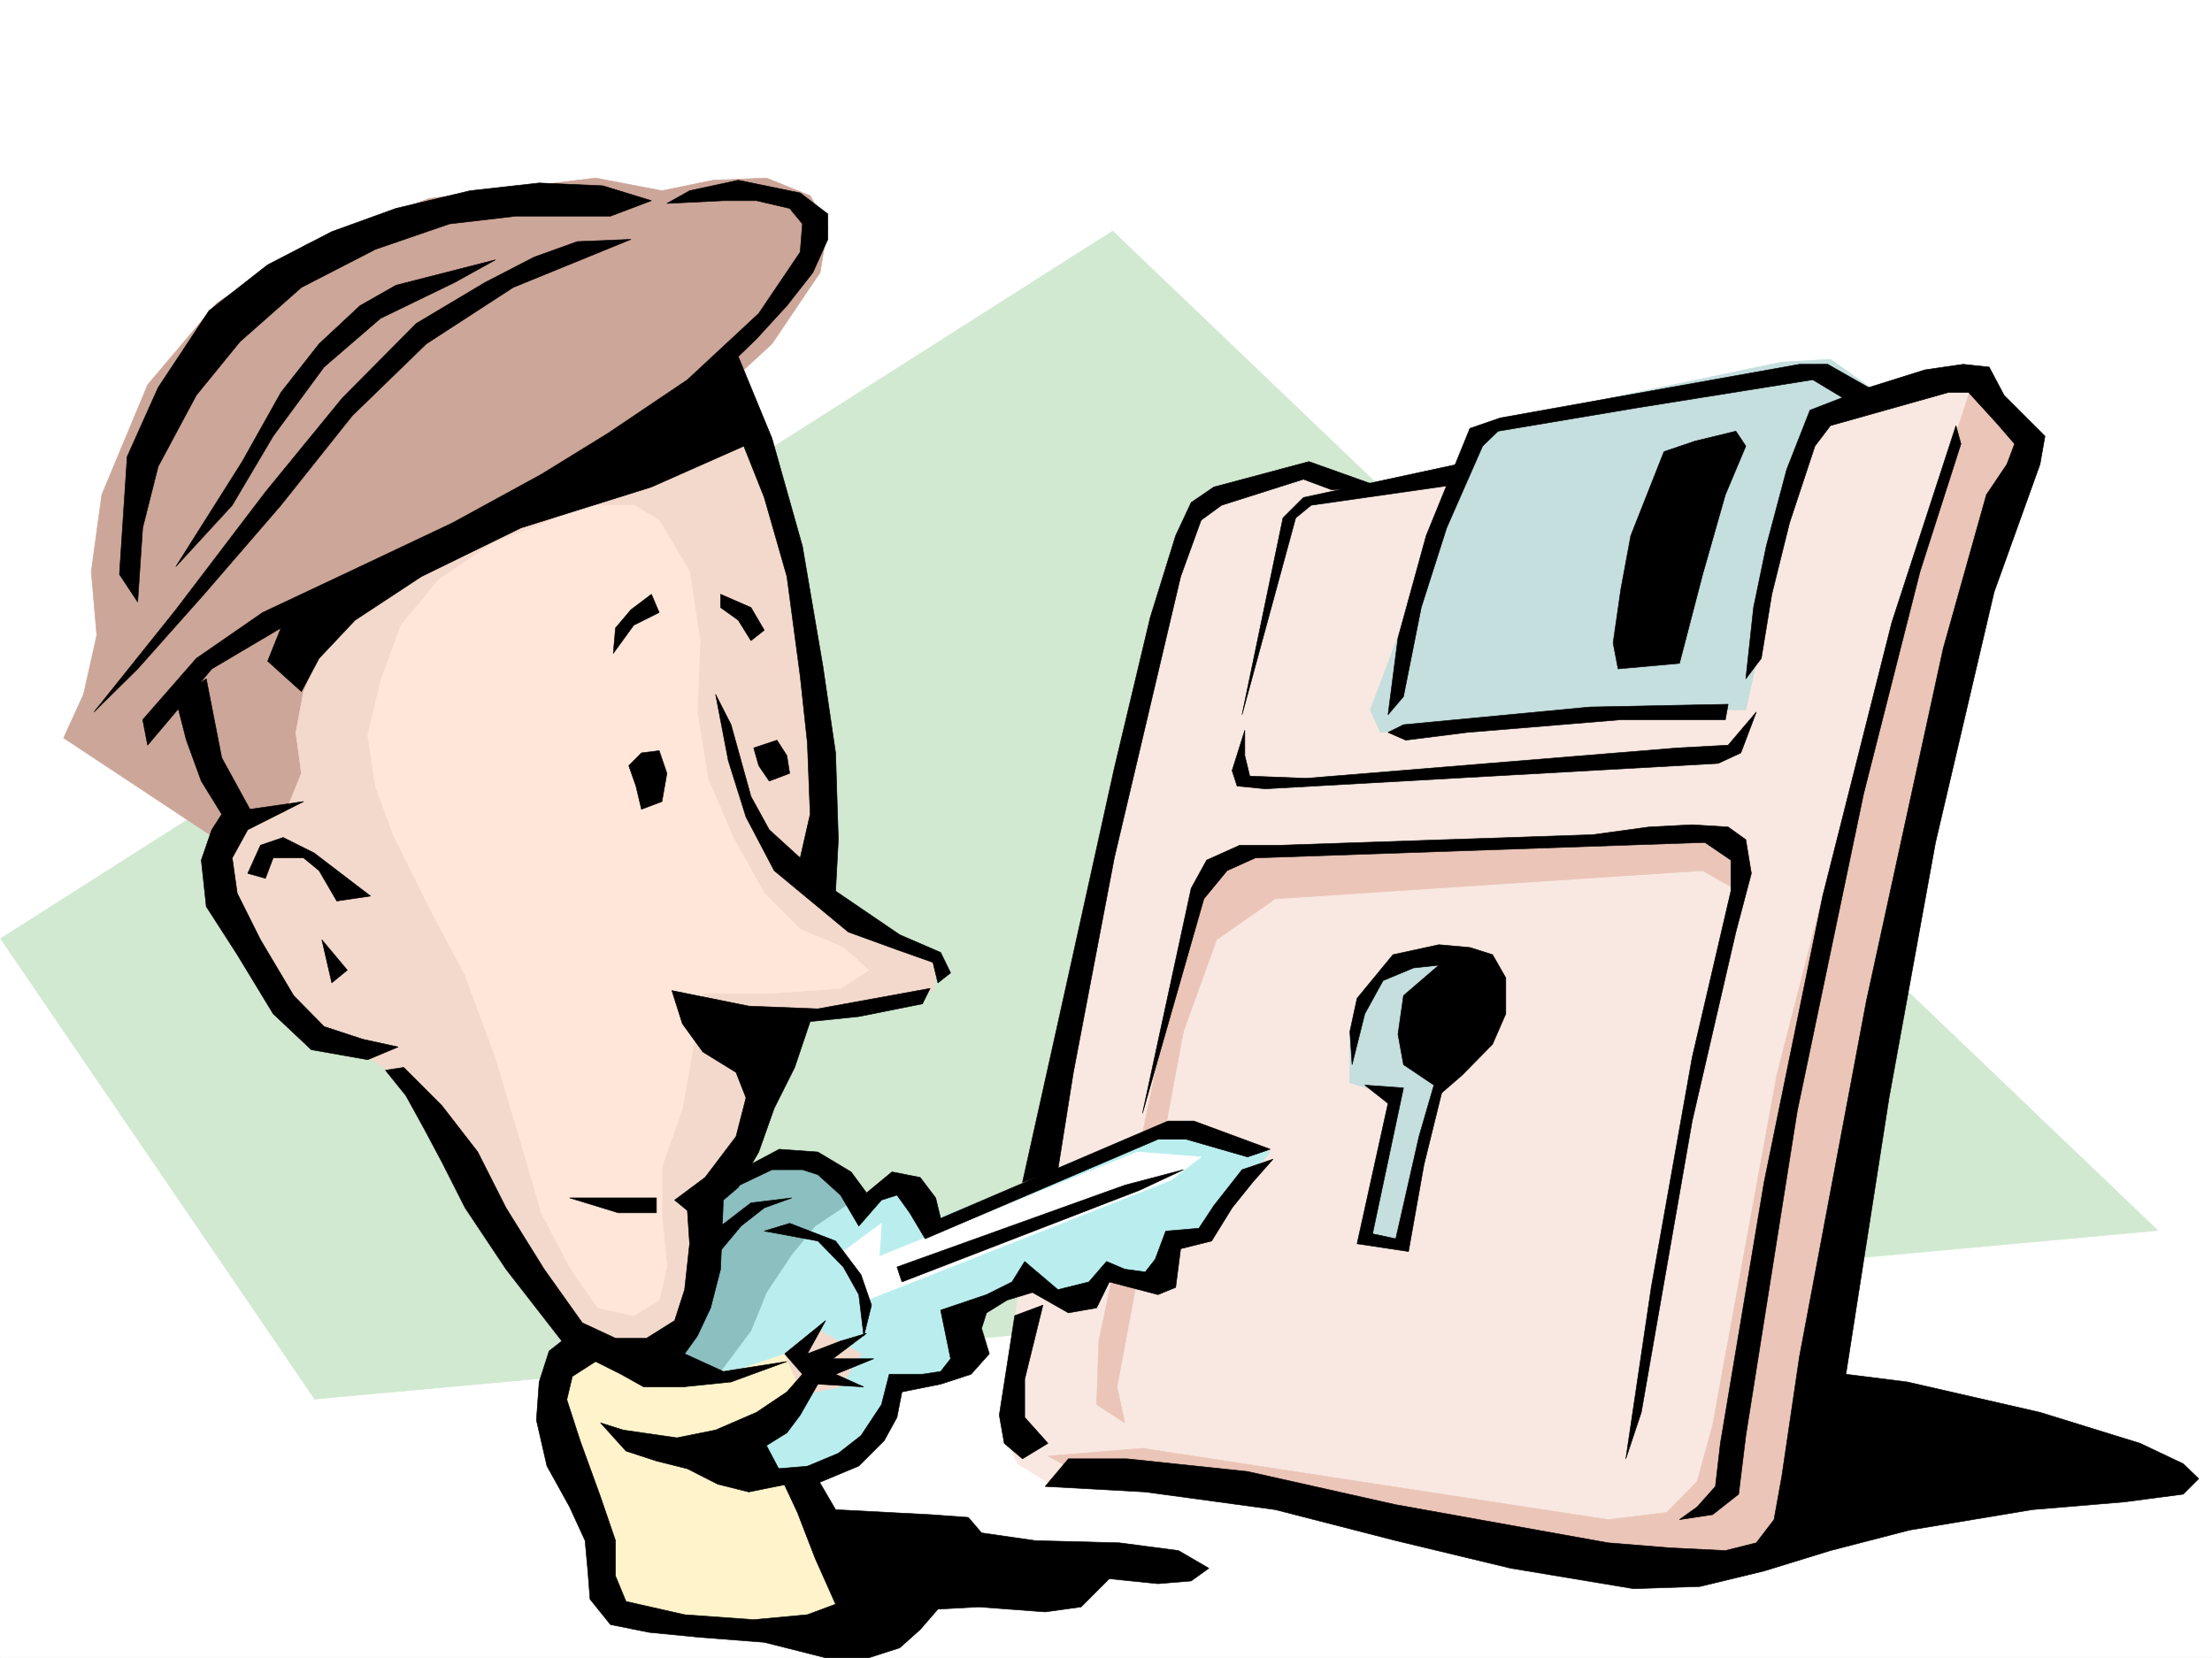<svg xmlns="http://www.w3.org/2000/svg" width="2997.016" height="2246.668"><rect width="100%" height="100%" fill="#808080" stroke="none"/><defs><clipPath id="a"><path d="M0 0h2997v2244.137H0Zm0 0"/></clipPath></defs><path fill="#fff" d="M0 2246.297h2997.016V0H0Zm0 0"/><g clip-path="url(#a)" transform="translate(0 2.16)"><path fill="#fff" fill-rule="evenodd" stroke="#fff" stroke-linecap="square" stroke-linejoin="bevel" stroke-miterlimit="10" stroke-width=".743" d="M.742 2244.137h2995.531V-2.16H.743Zm0 0"/></g><path fill="#d1e8d1" fill-rule="evenodd" stroke="#d1e8d1" stroke-linecap="square" stroke-linejoin="bevel" stroke-miterlimit="10" stroke-width=".743" d="M.742 1271.805 1507.5 313.075 2923.586 1667.3 426.309 1895.76Zm0 0"/><path fill="#f8e8e1" fill-rule="evenodd" stroke="#f8e8e1" stroke-linecap="square" stroke-linejoin="bevel" stroke-miterlimit="10" stroke-width=".743" d="m1765.992 629.16-141.62 47.934-31.478 69.676-194.054 841.12-41.211 349.79 20.996 45.707 44.969 27.722 141.578-7.507 492.27 93.644 221.777 48.68 155.851-62.168 86.918-481.637 124.38-626.89 83.163-311.586 14.235-59.2-76.442-96.613-159.566 44.926-166.332 3.008-519.992 110.851zm0 0"/><path fill="#ebc5b8" fill-rule="evenodd" stroke="#ebc5b8" stroke-linecap="square" stroke-linejoin="bevel" stroke-miterlimit="10" stroke-width=".743" d="m1620.617 1190.164 83.203-41.914 624.117-13.488 30.731 30.691-3.012 41.953-48.718-27.719-579.149 38.2-79.45 55.445-44.925 124.336-89.93 481.594 10.516 48.68-38.238-24.712 3.011-86.136zm0 0"/><path fill="#c5dede" fill-rule="evenodd" stroke="#c5dede" stroke-linecap="square" stroke-linejoin="bevel" stroke-miterlimit="10" stroke-width=".743" d="m1963.797 1293.547-76.441 10.476-38.2 35.23-20.215 58.415v69.637l58.415 17.246-44.926 196.984h62.172l65.921-307.836zM2002 576.727l412.113-86.141 65.922-3.711 59.195 41.914-86.918 37.457-86.918 395.496h-197.066l-298.176 30.695-13.488-30.695zm0 0"/><path fill="#baeeee" fill-rule="evenodd" stroke="#baeeee" stroke-linecap="square" stroke-linejoin="bevel" stroke-miterlimit="10" stroke-width=".743" d="m938.047 1629.844 79.453-51.688 59.195-7.469 31.438 14.231 34.488 20.957 20.957 34.45 62.207-41.173 23.969 23.97 10.477 31.433 346.937-135.559 113.86 41.953-68.934 82.387-17.207 28.465-55.442 6.722 2.973 55.446-79.414-6.727-27.723 26.942-79.41-9.739-93.684 34.45 6.762 68.933-34.484 20.957-55.445 6.727-17.204 44.965-52.472 48.68-51.688 27.718-83.168 20.957-114.64-131.805-34.45-113.859zm0 0"/><path fill="#fff3cc" fill-rule="evenodd" stroke="#fff3cc" stroke-linecap="square" stroke-linejoin="bevel" stroke-miterlimit="10" stroke-width=".743" d="m796.469 1823.86-48.719 55.402 13.488 83.168 45.707 89.851 16.5 72.688v35.187l17.95 34.45 107.171 10.476 149.09 6.766 76.438-31.477-48.719-96.613-27.719-76.402-83.168-23.97 20.996-35.19 75.66-83.165-26.98-37.457-90.672 30.73-62.168-3.007-10.48-35.191zm0 0"/><path fill="#f3d9cc" fill-rule="evenodd" stroke="#f3d9cc" stroke-linecap="square" stroke-linejoin="bevel" stroke-miterlimit="10" stroke-width=".743" d="m1063.207 1834.336 47.938-31.473 55.44 31.473-27.718 44.926-51.691 10.48zm0 0"/><path fill="#cca699" fill-rule="evenodd" stroke="#cca699" stroke-linecap="square" stroke-linejoin="bevel" stroke-miterlimit="10" stroke-width=".743" d="m415.086 1107.04 48.719-242.696 141.582-110.848 304.941-162.539 135.637-125.082 65.18-96.613 10.476-62.172-23.965-41.953-59.199-23.969-72.687 3.012-68.895 14.23-89.93-17.242-225.527 27.723-166.332 62.168-121.367 79.414-93.684 110.847-62.168 149.051-14.234 104.121 7.469 86.137-17.946 80.117-26.98 59.2 203.789 134.816zm0 0"/><path fill="#f3d9cc" fill-rule="evenodd" stroke="#f3d9cc" stroke-linecap="square" stroke-linejoin="bevel" stroke-miterlimit="10" stroke-width=".743" d="M959.043 566.246 619.617 740.008 498.25 823.172l-62.168 55.406-24.75 58.453-10.48 55.406 7.507 55.442-20.996 51.652-72.687 31.477-17.203 59.156 30.695 76.402 62.207 107.133 35.187 27.723 44.97 13.45 55.44 35.23 83.169 110.847 89.93 162.54 86.878 110.847 75.7-3.754 41.953-10.476 41.21-47.938 14.231-131.844 41.215-48.68 83.906-207.464 179.82-41.953 6.766-38.204-38.238-20.214-117.614-76.403 3.754-114.601-31.476-280.11-59.2-208.25-30.73-30.691zm0 0"/><path fill="#ffe6d9" fill-rule="evenodd" stroke="#ffe6d9" stroke-linecap="square" stroke-linejoin="bevel" stroke-miterlimit="10" stroke-width=".743" d="m796.469 684.602-128.875 51.691-72.688 48.68-51.691 62.168-27.719 76.402-17.246 72.648 10.48 68.895 24.008 65.922 51.688 104.12 45.71 86.138 41.212 111.593 38.199 128.09 23.969 82.387 38.199 73.39 38.242 55.442 48.68 10.48 34.484-20.957 10.48-44.964-6.726-69.641v-65.922l27.723-79.41 13.449-76.363 14.273-79.41h89.89l96.657-6.727 38.2-24.75-34.446-30.695-58.457-24.711-48.68-48.68-41.992-75.656-34.449-80.157-14.23-89.89 3.753-96.617-14.234-93.606-41.21-69.676-34.485-20.214zm0 0"/><path fill="#8cbfbf" fill-rule="evenodd" stroke="#8cbfbf" stroke-linecap="square" stroke-linejoin="bevel" stroke-miterlimit="10" stroke-width=".743" d="m976.29 1858.305 41.21-55.442 20.957-51.652 34.484-51.691 31.477-38.2 52.434-35.23-24.711-41.172-30.735-14.23-48.718 3.753-48.676 24.711-44.969 34.446 6.727 72.648-20.957 76.403-30.735 44.925zm0 0"/><path fill="#fff" fill-rule="evenodd" stroke="#fff" stroke-linecap="square" stroke-linejoin="bevel" stroke-miterlimit="10" stroke-width=".743" d="m1191.297 1702.492 349.906-141.543 86.18 6.727-41.215 31.476-412.074 162.54-31.473-65.926 51.688-38.2zm0 0"/><path fill="#ebc5b8" fill-rule="evenodd" stroke="#ebc5b8" stroke-linecap="square" stroke-linejoin="bevel" stroke-miterlimit="10" stroke-width=".743" d="m2674.09 514.555-114.645 349.789-152.097 592.484-86.918 474.125-20.957 76.403-41.215 41.953-79.41 9.738-630.88-96.617-128.128 10.476 51.687 27.723 325.938 41.172 519.992 100.37 131.102-75.66 76.441-502.59 128.09-703.292 97.437-280.149zm0 0"/><path fill-rule="evenodd" stroke="#000" stroke-linecap="square" stroke-linejoin="bevel" stroke-miterlimit="10" stroke-width=".743" d="m934.332 258.41 65.926-14.23 83.906 17.242 37.457 28.465v34.449l-20.215 44.926-35.226 44.926-41.211 44.964-24.711 23.97 45.707 110.847 41.21 146.039 27.723 162.539 17.243 117.613 3.715 117.57-3.715 69.676 86.879 59.16 55.445 23.97 13.488 27.722-17.203 13.488-6.766-27.723-48.68-17.203-65.96-23.968-100.406-83.164-38.204-72.649-23.968-76.402-17.243-89.89 20.997 41.21 26.98 97.36 24.71 44.964 41.954 38.2 13.492-59.196-3.754-96.617-9.738-90.633-17.984-134.816-30.696-107.094-27.722-69.68-125.157 55.446-176.812 55.406-134.856 65.922-89.93 59.156-48.679 51.691-23.969 44.965-45.707-41.21 17.985-44.926-93.684 55.406-34.445 41.21-52.473 62.169-6.726-34.45 72.687-83.164 89.89-62.168 117.653-55.406 139.352-65.922 120.625-65.922 89.93-55.406 107.878-72.687 96.653-89.852 56.187-83.164 3.012-38.2-17.242-20.96-44.965-10.477h-44.926l-76.441 3.754zm0 0"/><path fill-rule="evenodd" stroke="#000" stroke-linecap="square" stroke-linejoin="bevel" stroke-miterlimit="10" stroke-width=".743" d="m854.883 324.336-159.567 65.14-117.652 76.399-100.371 97.398-96.656 121.329-104.16 120.586-89.93 101.113-59.16 58.414 110.89-138.57 121.364-159.528 104.164-127.312 100.37-101.149 92.938-55.406 66.668-34.445 58.453-21zm0 0"/><path fill-rule="evenodd" stroke="#000" stroke-linecap="square" stroke-linejoin="bevel" stroke-miterlimit="10" stroke-width=".743" d="m615.902 382.75-100.406 48.68-76.441 65.922-68.934 93.605-55.445 93.645-76.399 83.128 89.891-142.285 52.469-93.644 51.691-65.926 55.445-51.687 48.68-27.684 134.895-34.488zm0 0"/><path fill-rule="evenodd" stroke="#000" stroke-linecap="square" stroke-linejoin="bevel" stroke-miterlimit="10" stroke-width=".743" d="M827.16 292.86H699.07l-89.93 10.48-100.41 34.484-100.37 51.653-83.165 73.43-59.199 72.648-51.726 96.613-20.961 83.129-6.762 100.367-24.711-37.457 10.476-159.527 41.958-93.606 68.933-104.125 79.45-62.168 86.878-44.926 86.922-31.476L636.86 258.41l93.645-10.476 86.18 3.753 65.921 20.215zM279.488 919.79l20.957 107.093 38.2 69.676 72.687-10.477-75.66 38.2-20.996 38.198 6.765 47.938 31.477 62.914 44.926 75.656 41.21 41.918 52.473 17.242 47.934 10.477-41.211 17.246-76.437-13.492-51.692-48.68-48.68-80.152-41.953-65.18-6.765-62.914 14.23-41.172 13.492-20.996-27.722-44.926-20.215-55.445-14.23-55.402zm0 0"/><path fill-rule="evenodd" stroke="#000" stroke-linecap="square" stroke-linejoin="bevel" stroke-miterlimit="10" stroke-width=".743" d="m335.672 1183.441 17.246-38.203 30.691-10.476 41.953 20.957 76.442 58.414-45.707 6.765-23.969-41.21-20.996-17.208h-41.21l-10.481 27.684zm100.41 89.891 13.45 58.414 21-17.242zM830.914 885.34l27.723-38.2 34.484-17.242-10.516-24.71-27.722 20.957-20.957 24.75zm145.376-80.152 41.21 17.984 17.984 30.695-17.984 14.23-17.242-27.722-23.969-17.203zM869.113 1020.16l-17.203 17.242 9.738 27.684 7.465 31.473 27.762-10.477 6.727-38.203-10.48-30.73zm183.575-17.246-31.473 10.52 6.762 23.968 14.234 20.957 27.723-10.48-3.754-23.969zm-142.36 339.313 104.16 20.996 93.645 3.715 152.097-27.684-10.476 20.957-86.176 17.203-65.922 6.766-20.96 62.168-27.759 55.406-20.96 59.195-27.72 47.938-20.214 17.203-3.754 93.644-13.492 52.434-17.984 38.203-17.243 23.965 52.473 23.969 86.137-13.489-75.66 27.723-65.922 6.723h-52.473l-30.73-17.203-34.45-17.243-31.476 20.215-7.465 31.477 17.945 55.402 27.723 76.402 20.254 59.2v47.933l14.23 34.45 79.414 17.984 93.645 6.726 72.687-6.726 38.239-14.23-27.723-62.172-24.008-62.168-27.723-59.196 44.97-3.715 34.484 59.157 128.09 6.726 51.73 3.754 17.95 20.996 72.683 10.48 113.898 2.97 80.156 10.519 41.211 23.969-23.968 17.203-44.965 3.754-65.922-6.766-20.996 20.996-17.203 17.207-48.719 6.762-89.89-6.762-55.446 3.008-24.008 27.723-27.723 24.71-41.953 13.493h-58.414l-83.168-21-86.918-6.723-68.933-6.726-52.473-10.516-27.722-34.45-2.97-38.198-3.753-41.172-21-45.711-30.692-55.403-14.234-62.171 3.715-51.688 13.492-41.957 17.242-13.488-75.66-97.36-55.441-83.125-31.477-62.168-23.969-44.964-24.75-44.926-27.722-34.45 24.75-3.753 51.691 51.691 48.68 62.91 38.238 75.66 51.692 83.125 51.69 72.649 44.966 20.957h41.953l38.2-23.969 13.491-41.914 6.762-62.168-3.008-44.965-17.246-14.234 41.215-30.692 41.953-55.445 13.488-52.434-13.488-34.445-44.926-27.683-27.722-38.2zm0 0"/><path fill-rule="evenodd" stroke="#000" stroke-linecap="square" stroke-linejoin="bevel" stroke-miterlimit="10" stroke-width=".743" d="M809.957 1623.121h79.41v20.215H837.68l-65.965-20.215zm200.777-41.957 44.965-23.969 52.434 3.754 44.965 26.942 20.996 28.464 34.449-28.464 38.2 7.507 20.995 27.723 6.727 27.719 307.953-131.844h35.227l103.382 38.2-30.695 10.48-83.164-23.969h-38.242l-315.418 134.816-20.996-35.187-17.207-23.969-20.996 6.723-30.73 35.23-24.712-41.953-30.734-27.723-20.957-6.726h-41.211l-65.922 31.437zm0 0"/><path fill-rule="evenodd" stroke="#000" stroke-linecap="square" stroke-linejoin="bevel" stroke-miterlimit="10" stroke-width=".743" d="M1215.305 1716.727 1524 1605.875l79.414-20.957-59.2 27.723-322.183 124.34zm467.519-131.809-38.199 48.68-20.254 30.695-44.926 3.754-14.273 38.2-13.45 17.241-27.722-3.754-24.75-10.476-23.969 27.722-41.953 10.477-44.965-38.2-17.242 27.723-34.45 17.204-62.206 20.996 13.488 65.882-13.488 17.243-24.711 3.754h-44.965l-10.48 41.171-27.723 41.957-30.73 23.97-59.16 24.71 27.722 17.242 59.16-24.71 34.485-34.489 17.242-31.433 6.726-34.45 52.434-10.515 41.21-13.453 24.75-27.723-10.515-34.445 6.762-20.997 27.723-17.203 34.445-10.48 48.719 27.683 38.203-6.726 17.242-35.188 65.922 17.204 23.969-9.739 6.765-52.433 41.953-10.477 27.723-44.926 27.723-34.488 27.718-31.434zm-612.89 72.648 62.207 23.97 34.445 45.706 14.234 41.172-10.48 41.957-6.762-56.187-20.957-37.457-34.488-35.192-72.649-13.488zm-97.399 6.727 44.965-34.45 55.441-6.722-37.457 13.488-31.472 24.711-48.719 58.414zm0 0"/><path fill-rule="evenodd" stroke="#000" stroke-linecap="square" stroke-linejoin="bevel" stroke-miterlimit="10" stroke-width=".743" d="m844.402 1937.68 72.688 10.515 52.433-10.515 55.446-23.97 41.21-27.683 20.997-23.968-23.969-27.723 55.445-44.965-24.75 44.965 44.965-17.242 35.227-10.477-45.707 34.445h55.445l-51.691 20.997 38.199 17.203-62.207-3.75-23.969 41.953-17.984 23.969-27.723 17.242 27.723 52.433-51.692 10.477-41.953-10.477-41.21-20.996-41.958-10.48-41.21-13.488-34.485-38.204zM1991.52 580.48l-59.2 145.293-38.199 138.57-13.488 104.126 20.957-24.711 24.008-120.586 34.445-107.875 48.719-110.852 20.957-20.215 187.328-31.472 239.02-38.203 41.21 24.75 34.45-14.23-55.446-31.477h-38.199l-405.352 72.648zm0 0"/><path fill-rule="evenodd" stroke="#000" stroke-linecap="square" stroke-linejoin="bevel" stroke-miterlimit="10" stroke-width=".743" d="m2254.508 611.953-44.969 113.82-13.488 72.688-10.477 72.648 6.723 35.192 83.207-7.469 31.433-120.625 30.735-107.836 27.722-65.926-13.492-20.215-55.441 13.493zm0 0"/><path fill-rule="evenodd" stroke="#000" stroke-linecap="square" stroke-linejoin="bevel" stroke-miterlimit="10" stroke-width=".743" d="m2452.313 555.766-31.477 80.156-27.719 104.086-17.246 83.164-10.477 96.617 20.997-27.723 14.23-86.878 23.969-96.618 34.45-104.125 20.995-27.718 159.566-44.926h27.723l38.238 41.953 23.97 27.723-10.477 27.683-27.723 41.211-58.457 208.207-104.16 477.879-90.633 481.633-23.969 162.539-10.52 58.418-23.968 31.433-41.953 10.52-75.66-3.754-83.164-6.766-287.739-51.648-200.777-44.965-163.36-17.207h-79.413l-31.473 37.422 135.637 7.504 176.066 23.969 163.32 41.957 155.856 37.457 166.328 27.683 89.93-2.972 86.882-20.996 89.93-27.684 107.133-27.723 166.332-27.722 125.121-10.477 79.45-10.48 20.956-20.996-20.957-20.215-58.453-27.723-135.637-41.953-179.824-41.172-83.164-10.48 58.453-374.54 62.953-346.035 79.41-339.308 62.172-173.016 6.762-38.203-55.441-55.402-20.215-38.203-35.23-3.754-51.692 7.507-76.437 23.97zm0 0"/><path fill-rule="evenodd" stroke="#000" stroke-linecap="square" stroke-linejoin="bevel" stroke-miterlimit="10" stroke-width=".743" d="m2650.121 576.727-86.922 266.66-93.644 370.746-79.45 387.988-59.16 353.543-6.761 58.418-24.711 27.719-23.97 17.246 44.927-6.766 35.226-27.683 9.739-79.41 69.675-439.68 89.93-429.946 76.402-301.07 55.442-173.015zm-675.844 52.433-208.285 44.965-27.723 27.68-55.445 266.664 72.688-266.664 20.957-17.203 194.054-27.723zm0 0"/><path fill-rule="evenodd" stroke="#000" stroke-linecap="square" stroke-linejoin="bevel" stroke-miterlimit="10" stroke-width=".743" d="m1804.191 663.645-38.199-14.235-110.89 35.192-27.72 20.214-27.722 76.403-89.93 381.261-55.445 290.594-20.957 131.844-47.976 17.203 58.453-262.867 65.925-298.137 48.72-204.457 34.444-110.887 20.997-44.925 30.734-20.957 128.871-34.446 96.656 34.446zm0 0"/><path fill-rule="evenodd" stroke="#000" stroke-linecap="square" stroke-linejoin="bevel" stroke-miterlimit="10" stroke-width=".743" d="m1686.578 1023.91 6.727 27.684 76.441 3.012 502.746-41.172 68.934-3.754 38.199-44.965-20.957 55.445-30.73 14.23-613.637 34.446-38.2-3.75-6.765-20.961 17.242-54.66zm0 0"/><path fill-rule="evenodd" stroke="#000" stroke-linecap="square" stroke-linejoin="bevel" stroke-miterlimit="10" stroke-width=".743" d="m1901.59 981.957 252.508-23.969 187.328-3.754-3.754 20.996H2196.05l-208.285 17.207-83.165 10.477-23.968-10.477zm-221.777 163.281-44.926 20.215-20.996 38.203-65.922 304.86 83.164-290.63 31.476-38.198 38.203-17.208 609.137-20.996 35.23 23.97v41.952l-52.472 225.453-55.445 311.586-34.446 232.215 20.957-62.95 68.934-394.714 59.195-256.144 21-79.41-7.507-45.712-23.97-17.203-48.718-3.011-58.414 3.011-76.441 10.48-422.594 14.231zm0 0"/><path fill-rule="evenodd" stroke="#000" stroke-linecap="square" stroke-linejoin="bevel" stroke-miterlimit="10" stroke-width=".743" d="m1949.566 1280.055-62.21 13.492-48.68 59.156-9.735 44.965 2.973 44.926 17.242-68.895 24.711-44.965 41.211-17.203 34.488-3.754-47.976 41.211-7.469 52.434 7.469 41.172 41.21 27.722-20.214 69.637-31.477 138.57-31.472-6.722 41.953-197.73-52.434-3.755 31.477 24.711-41.957 190.262 69.68 10.477 20.956-117.61 24.008-97.36 27.72-23.968 41.214-41.957 17.945-41.172v-48.68l-17.945-31.472-30.734-9.738zm-574.691 502.594-20.96 134.816 6.726 38.2 24.71 20.995 34.489-20.996-31.477-35.187v-51.692l24.711-100.37zm0 0"/></svg>
